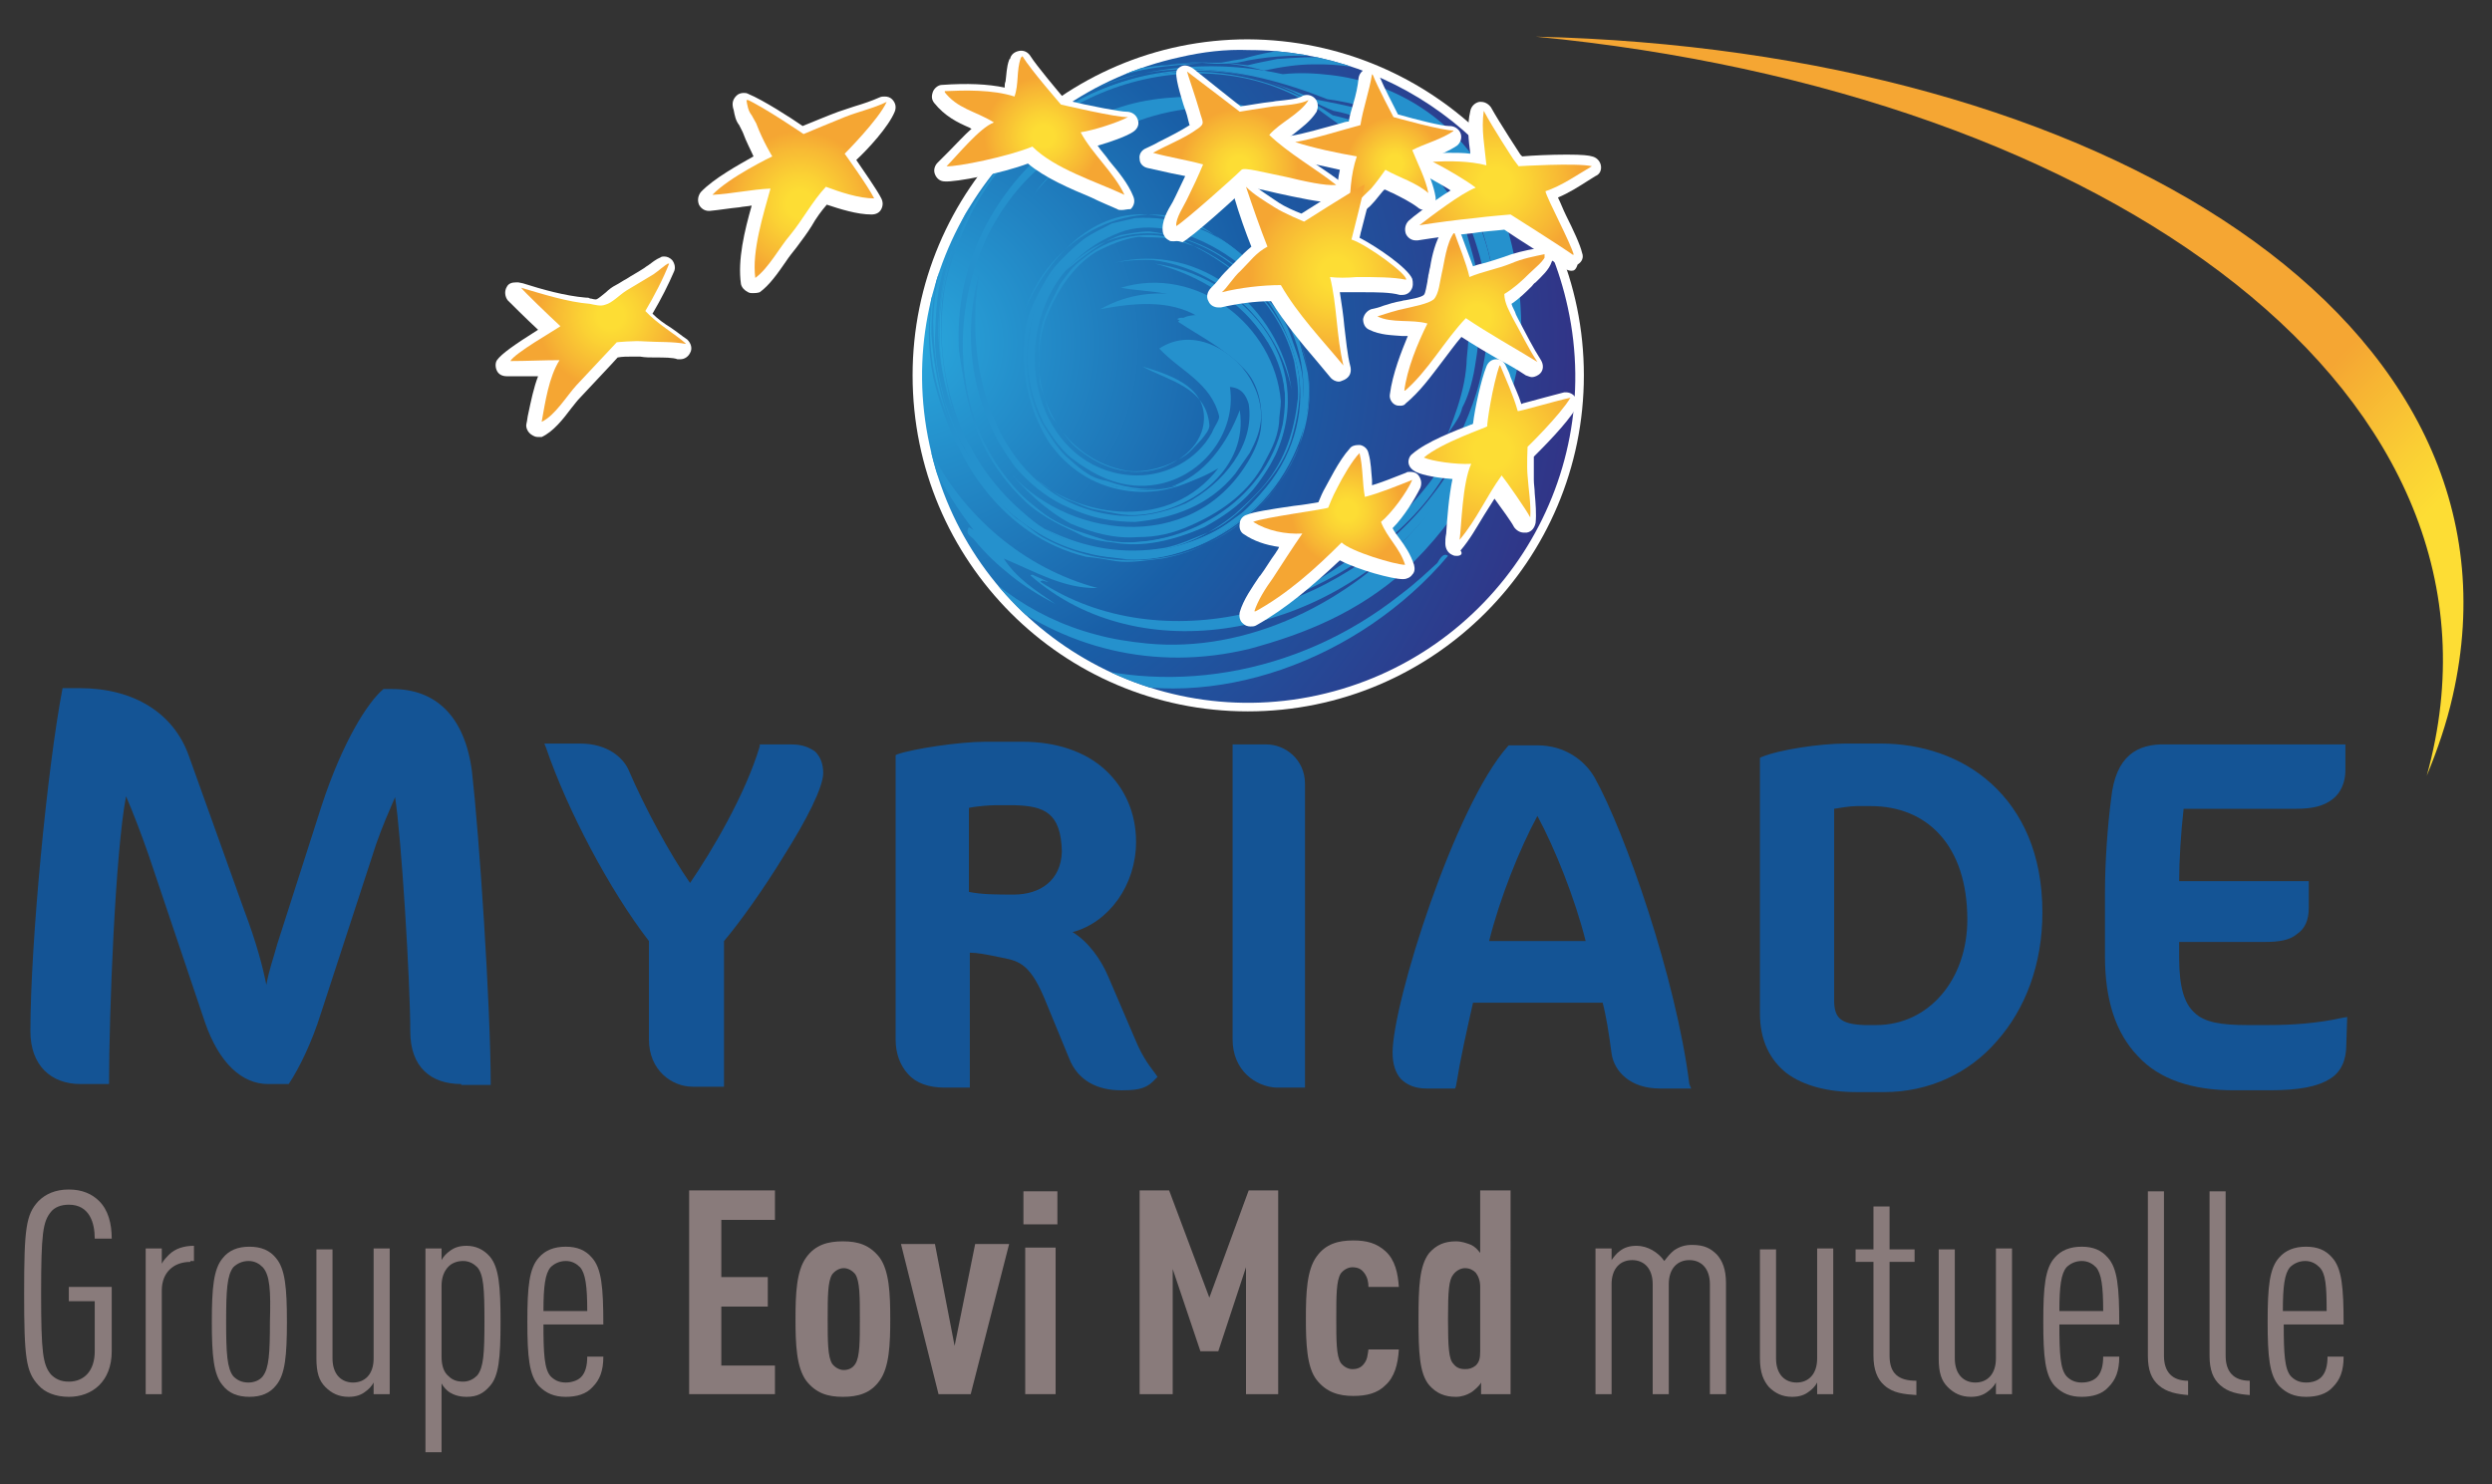 <?xml version="1.0" encoding="utf-8"?>
<!-- Generator: Adobe Illustrator 21.0.0, SVG Export Plug-In . SVG Version: 6.00 Build 0)  -->
<svg version="1.1" id="Calque_1" xmlns="http://www.w3.org/2000/svg" xmlns:xlink="http://www.w3.org/1999/xlink" x="0px" y="0px"
	 viewBox="0 0 278.8 166.1" style="enable-background:new 0 0 278.8 166.1;" xml:space="preserve">
<rect x="0" y="0" width="278.8" height="166.1" fill="#333333" stroke="none"/>
<style type="text/css">
	.st0{fill:#145495;}
	.st1{fill:#FFFFFF;}
	.st2{clip-path:url(#SVGID_2_);fill:url(#SVGID_3_);}
	.st3{clip-path:url(#SVGID_5_);fill:url(#SVGID_6_);}
	.st4{clip-path:url(#SVGID_5_);fill-rule:evenodd;clip-rule:evenodd;fill:#2591CD;}
	.st5{fill-rule:evenodd;clip-rule:evenodd;fill:#FFFFFF;}
	.st6{clip-path:url(#SVGID_8_);fill:url(#SVGID_9_);}
	.st7{clip-path:url(#SVGID_11_);fill:url(#SVGID_12_);}
	.st8{clip-path:url(#SVGID_14_);fill:url(#SVGID_15_);}
	.st9{clip-path:url(#SVGID_17_);fill:url(#SVGID_18_);}
	.st10{clip-path:url(#SVGID_20_);fill:url(#SVGID_21_);}
	.st11{clip-path:url(#SVGID_23_);fill:url(#SVGID_24_);}
	.st12{clip-path:url(#SVGID_26_);fill:url(#SVGID_27_);}
	.st13{clip-path:url(#SVGID_29_);fill:url(#SVGID_30_);}
	.st14{clip-path:url(#SVGID_32_);fill:url(#SVGID_33_);}
	.st15{clip-path:url(#SVGID_35_);fill:url(#SVGID_36_);}
	.st16{fill:#897B7B;}
</style>
<g id="Calque_48">
	<path class="st0" d="M51.6,121.3c-3.4,0-5.7-1.9-5.7-5.9c0-5.6-1-21.8-1.7-26.2c-0.6,1.4-1.4,3.2-2.1,5.2l-6.2,19
		c-1,3.2-2.4,6.1-3.6,7.9H30c-2.9,0-5.5-2.3-7.1-7l-6.3-18.7c-0.8-2.3-1.8-4.9-2.5-6.5c-1.2,6.3-1.9,24.1-1.9,32.2H9
		c-3.3,0-5.6-2.1-5.6-5.9c0-9.9,1.9-29.6,3.6-38.4h1.9c6.1,0,10.5,2.8,12.2,7.5l6.2,17.3c1.4,3.7,2.1,6.4,2.5,8.4
		c0.3-1.7,0.8-3,1.2-4.5L36,90.1c2.3-7,5.1-11.5,6.9-13h1c4.9,0,8.1,3.1,8.9,9.2c0.8,7,2.1,26.2,2.1,35.1H51.6z"/>
	<path class="st0" d="M113.4,100.1c-1.9,0-3.5,0-5-0.3v-9.4c0.9-0.2,2.4-0.3,3-0.3h2.1c3.3,0.1,5.2,0.8,5.3,5.2
		C118.7,98.5,116.4,100.1,113.4,100.1 M129.3,120.2c-0.5-0.7-1.4-1.7-2.3-3.9l-3-7c-0.8-1.9-2.2-3.9-4-5c4.1-1.1,7.1-5.3,7.1-10.1
		c0-3.3-1.3-6.1-3.5-8.1c-2.2-2-5.4-3.1-9.2-3.1h-4.2c-2.9,0-8.1,0.8-9.8,1.4l-0.2,0.1v31.8c0,1.6,0.5,2.9,1.4,3.9
		c0.9,1,2.3,1.5,4.1,1.5h2.8v-15.1c0.8,0,1.9,0.2,3.3,0.5c2,0.4,3.3,0.5,5,4.5l2.8,6.8c1,2.6,3.3,3.6,5.8,3.6h0.2
		c2,0,2.8-0.3,3.7-1.3l0.2-0.2L129.3,120.2z"/>
	<path class="st0" d="M88.6,83.3H85L85,83.5c-1.6,5.4-5.4,11.8-7.8,15.3c-2.3-3.3-5.1-8.5-6.9-12.7c-0.6-1.3-2.3-2.9-5.4-2.9h-4
		l0.2,0.5c2.4,7,7.1,15.9,11.5,21.6v11c0,3.5,2.6,5.3,4.9,5.3h3.5v-16.3c1.7-2,4.5-5.9,6.8-9.7c2.4-3.8,4.3-7.5,4.3-9.1
		c0-1-0.3-1.8-0.9-2.4C90.5,83.6,89.7,83.3,88.6,83.3"/>
	<path class="st0" d="M141.7,83.3h-3.8v33c0,3.5,2.6,5.3,4.9,5.4h3.2v-34C146,85,143.8,83.3,141.7,83.3"/>
	<path class="st0" d="M166.6,105.3c1.2-4.8,3.4-10.3,5.4-14c1.9,3.5,4.2,9.2,5.4,14H166.6z M189,121.3c-1.5-11.9-7.2-28.2-10.6-34.3
		c-1.1-1.9-3.3-3.6-6.4-3.6h-3.2l-0.1,0.1c-5.9,6.6-12.9,28.7-12.9,34.3c0,1.2,0.3,2.2,0.9,2.9c0.7,0.7,1.6,1.1,2.9,1.1h3.2l0.1-0.3
		c0.5-3.1,1.2-6.2,1.9-9.3h14.5c0.4,1.5,0.7,3.4,1,5.7c0.3,2,2.1,3.9,5.4,3.9h3.5L189,121.3z"/>
	<path class="st0" d="M209.9,114.7h-1.3c-2.7-0.1-3.4-0.8-3.4-2.8V90.5c0.6-0.1,1.8-0.3,2.5-0.3h1.6c6.3,0,10.8,4.4,10.8,12.7
		C220.1,109.6,215.8,114.7,209.9,114.7 M222.8,87.7c-3.4-3.1-7.9-4.5-12.4-4.5h-3.9c-2.9,0-7.5,0.7-9.4,1.5l-0.2,0.1v28.6
		c0,3,1.1,5.2,3,6.7c1.9,1.4,4.6,2.1,7.8,2.1h3.1c5,0,9.5-2.1,12.6-5.7c3.2-3.6,5.1-8.6,5.1-14.4C228.5,95.5,226.2,90.8,222.8,87.7"
		/>
	<path class="st0" d="M262,113.9c-2.7,0.6-5.5,0.8-8.2,0.8h-2.4c-2.9,0-4.8-0.3-5.9-1.4c-1.1-1-1.7-2.8-1.7-6.1v-1.8h9.6
		c1.6,0,2.8-0.2,3.6-0.9c0.9-0.6,1.3-1.6,1.3-2.9v-3h-14.5c0-2.3,0.2-5.5,0.5-8.1h12.6c1.8,0,3.1-0.3,4.1-1.1
		c0.9-0.7,1.4-1.9,1.4-3.2v-2.9h-20.1c-3.2-0.1-5.6,1.3-6.1,6c-0.4,3-0.7,7.1-0.7,10.7v7c0,4.9,1.2,8.6,3.7,11.2
		c2.4,2.6,6.1,3.8,10.7,3.8h4c3.3,0,5.4-0.4,6.8-1.3c1.3-0.8,1.8-2.2,1.8-3.8l0.1-3.1L262,113.9z"/>
	<path class="st1" d="M177.2,42c0,20.7-16.8,37.6-37.6,37.6c-20.7,0-37.5-16.8-37.5-37.6c0-20.7,16.8-37.6,37.5-37.6
		C160.4,4.5,177.2,21.3,177.2,42"/>
	<g>
		<defs>
			<path id="SVGID_1_" d="M271.5,86.8c1.2-2.9,2.2-5.8,2.9-8.9C284,35.8,235.1,5.6,171.8,4.1C236,10.3,283.3,44.2,271.5,86.8"/>
		</defs>
		<clipPath id="SVGID_2_">
			<use xlink:href="#SVGID_1_"  style="overflow:visible;"/>
		</clipPath>
		
			<linearGradient id="SVGID_3_" gradientUnits="userSpaceOnUse" x1="-156.716" y1="782.535" x2="-154.401" y2="782.535" gradientTransform="matrix(24.535 24.081 24.081 -24.535 -14779.842 23010.396)">
			<stop  offset="0" style="stop-color:#F5A633"/>
			<stop  offset="0.221" style="stop-color:#F5A633"/>
			<stop  offset="0.405" style="stop-color:#F5A633"/>
			<stop  offset="0.411" style="stop-color:#F5A733"/>
			<stop  offset="0.571" style="stop-color:#FACE34"/>
			<stop  offset="0.649" style="stop-color:#FDDD34"/>
			<stop  offset="1" style="stop-color:#FDDD34"/>
		</linearGradient>
		<polygon class="st2" points="226.9,-52 325.4,44.7 229,142.9 130.5,46.2 		"/>
	</g>
	<g>
		<defs>
			<path id="SVGID_4_" d="M132,6.4c-19.7,4.3-32.3,23.7-28,43.4c4.2,19.7,23.7,32.3,43.4,28c19.7-4.3,32.3-23.7,28-43.4
				c-3.7-17.1-18.8-28.8-35.7-28.8C137.1,5.5,134.6,5.8,132,6.4"/>
		</defs>
		<clipPath id="SVGID_5_">
			<use xlink:href="#SVGID_4_"  style="overflow:visible;"/>
		</clipPath>
		
			<radialGradient id="SVGID_6_" cx="-158.474" cy="776.03" r="2.315" gradientTransform="matrix(33.236 -7.163 -7.163 -33.236 10927.393 24695.512)" gradientUnits="userSpaceOnUse">
			<stop  offset="0" style="stop-color:#2AA8DD"/>
			<stop  offset="0.157" style="stop-color:#2490CC"/>
			<stop  offset="0.493" style="stop-color:#195FA7"/>
			<stop  offset="1" style="stop-color:#342F83"/>
		</radialGradient>
		<polygon class="st3" points="83.9,8.9 176.1,-10.9 195.4,78.6 103.2,98.5 		"/>
		<path class="st4" d="M146.3,41.7c1.5,11.1-9.7,21.4-20.1,20.9c-1.5-0.2-3.1-0.3-4.5-0.7c-8.3-1.9-13.2-8.8-16-17
			c-0.6-2.3-1.1-4.6-1.1-7c0.1-3,0.2-5.9,1.3-8.8c0.9-3,2.3-5.6,3.7-8.2c7.6-12.4,22.4-15.2,33.9-12.6c1.9-0.2,3.7-0.1,5.4,0.1
			c6.9,0.8,13.2,4.6,17,10.7c3,5.3,4.2,11.1,4.3,17.4c-0.2,2.1-0.2,3.9-0.7,5.8c-1.8,8.2-6.1,15.7-12.4,21.6c-5.2,4.6-11,7-17.3,8.7
			c-10.7,2.6-20.9-0.1-28.9-6.5c-3.2-2.5-5.4-5.3-7.6-8.8c-3.8-6.5-5-14-5.1-21.7c0.2,17,9.6,31.5,24.4,35.4c1.8,0.5,3.7,0.8,5.7,1
			c11.2,1.1,22.8-4.5,30.6-13.5c1-1.2,1.9-2.4,2.8-3.7c0.9-1.2,1.7-2.5,2.3-3.9c1.7-3.8,3.1-7.3,3.5-11.6c0.9-9.2-1.8-17.4-7.7-23.2
			c-2-2-4.5-3.3-7.1-4.1c-1.3-0.4-2.7-0.7-4.2-0.9c-9.3-3.7-20.6-5.7-30.5,1.4c-7.8,5.3-12.6,14-13,23.7c-0.1,3.3,0.5,6.1,1.3,9.1
			c1.7,4.7,3.9,8.3,7.4,11.5c1.4,1.1,2.6,2.2,4.3,3c2.3,1.2,4.8,1.7,7.5,2c3.3,0.2,6.7-0.6,10-2.1c1.4-0.7,2.4-1.6,3.6-2.4
			c0.6-0.6,1.4-1.4,2-2.1c1.6-1.8,2.8-3.6,3.5-5.7c4.4-11.1-3.9-21.2-13.4-23.7c-1.7-0.4-3.5-0.5-5.3,0c-3.4,1.1-6.3,3.4-8.1,6.5
			c-5,8.8-0.4,20.8,9.4,20.9c3.3,0,6.7-1.7,8.4-4.8c0.2-0.6,0.8-1.3,0.8-1.8c-0.9-3.8-4.4-5.1-6.7-7.6c3.9-2.6,8.8,0.4,10.5,4
			c0.6,1.2,0.9,2.4,0.9,3.7c-0.1,1.5-0.6,2.7-1.3,4c-0.5,0.7-1.1,1.6-1.6,2.3c-2.9,3.6-7,5-11.2,5.4c-1.2,0-2.3-0.1-3.4-0.3
			c-1.7-0.3-3.2-0.9-4.7-1.6c-2-1-3.7-2.4-5.2-4.1c-4.7-6-6.3-14.2-4.1-22c-2.2,12.2,2.9,26.2,15.7,27.3c2.4,0.2,4.9-0.3,7.4-1.4
			c4.2-2.2,7.7-6.5,7-11.1c-0.3-1-0.8-1.8-2.1-1.9c0.8,5.2-3.3,10.4-8.8,11c-3.6,0.4-6.5-1.2-9-3.1c-1.2-1-2.2-2.5-3-3.8
			c-1-2-1.6-4-1.8-6.3c-0.2-1.8,0.2-3.4,0.4-5.1c0.4-1.9,1.2-3.8,2.4-5.4c0.7-1.4,2.1-2.6,3.3-3.6c0.8-0.5,1.5-1.1,2.5-1.5
			c9.7-3.5,17.5,3.8,21,11.3C145.4,38.4,145.9,39.9,146.3,41.7"/>
		<path class="st4" d="M119.5,29.9c7.2-7.1,17.3-3.2,22,3.2c1.2,1.3,2.2,2.5,2.8,4.2c0.7,2,1.5,3.8,1.5,6.1c0.1,2.9-0.5,5.5-1.9,8.2
			c-0.6,0.9-1.3,2-1.9,2.9c-1.2,1.5-2.6,3-4.2,4c-2.4,1.6-4.8,2.4-7.4,3.2c-1.1,0.3-2.2,0.2-3.1,0.2c-12.7,0.7-20.4-9.6-22-21.4
			c-0.4-3.3-0.2-6.8,0.6-10.1c0.6-1.8,1.1-3.6,2-5.5c1.6-3.3,3.6-6,6.1-8.6c5.7-5.6,12.7-8.5,20.3-8.5c4.7,0.1,8.8,1.6,12.7,3.3
			c2.1,0.4,3.7,0.7,5.1,1.1c2.9,0.8,5.6,2.3,7.8,4.6c3.3,3.3,5.7,7.3,6.8,12.2c0.6,2.7,1,5.6,0.6,8.5c-0.4,4.2-1.6,7.9-3.3,11.7
			c-0.6,1.2-1.3,2.4-2.1,3.5c-4.1,7.1-11.7,12-19.1,14.7c8.7-4.2,16.9-10.8,21-19.8c0.7-1.6,1.3-3.2,1.7-4.8
			c1.3-4.9,1.4-10.1-0.3-15.3c-1.2-4-3.2-6.9-6-9.8c-2.9-2.7-6.3-4.6-10-5.3c-0.8-0.3-1.6-0.7-3.5-1.6c-11.4-6.3-27.5-2-35.8,10.5
			c-4.9,7.4-6.2,16.2-3.4,24.3c1.4,3.7,2.8,7,5.6,9.9c1.6,1.6,3.2,3.1,5.2,4.1c2,1,4.2,1.6,6.4,2.1c1.7,0.3,3.3-0.1,5.1,0
			c1.1,0.1,2.2-0.5,3.2-0.6c3.5-1.2,6.6-2.8,9.1-5.9c3.5-3.9,4.9-8.8,4.2-13.4c-1.7-8.6-8.2-14.9-16.7-15.9c-1.2,0-2,0.2-3.2,0.4
			c-2.3,0.8-4.2,2.4-6.2,4C118.7,30.9,118.6,31,119.5,29.9"/>
		<path class="st4" d="M139,41.1c-2-2.1-4.8-3.5-7.2-5.1c0.8-0.8,1.7-0.7,2.7-0.8c-1.8-2.8-5.9-2.4-9.1-3
			c8.5-2.6,17.2,4.2,17.9,12.7c0,0.7-0.2,1.7-0.2,2.4c-0.2,2-1.1,3.4-2,5.1c-1.8,3-4.7,5-7.9,6.4c-2,0.9-3.8,1.3-5.9,1.3
			c-2.7,0.2-5.1-0.5-7.5-1.5c-2.8-1.5-5.2-3.8-7.2-6.2c6.3,7.8,20.6,9.9,27-0.7c0.8-1.3,1.4-2.7,1.5-4.1
			C141.3,44.8,140.5,42.5,139,41.1"/>
		<path class="st4" d="M163.6,45.6c-0.4,1.8-2.1,2.9-2.4,4.9c1.3-3.3,2.8-6.7,2.9-10.4c0.2-1.8,0.3-3.6,0.2-5.4
			c-0.4-8.2-4.1-15.7-11.4-18.9c-1.1-0.6-2.1-1.1-5.2-3.4c-11.8-8.4-31.3-4-39.2,11.8c-1.2,2.7-2.3,5.3-2.8,8
			c-1.5,9.8,1.8,19.1,8.6,25c0.9,0.8,1.9,1.8,3.1,2.2c4,1.9,8.2,2.7,12.9,1.9c1.6-0.3,3.3-1.1,4.8-1.7c1.9-0.8,3.5-2.2,5-3.8
			c2-2,3.6-4.1,4.4-6.7c0.7-2.4,1.1-4.7,0.8-7.2c-1.1-6.4-5.6-11.3-11.1-14.1c-1.1-0.5-2.3-0.8-3.5-1.1c-1-0.2-2.1-0.1-3.3-0.2
			c-1.6,0.2-3.3,0.9-4.8,1.7c-2.7,1.7-4.4,4.5-5.6,7.5c-2.7,8,1.9,15.8,9.2,17c2,0.2,4.3-0.4,6.2-1.6c0.8-0.5,1.3-1.2,2-1.9
			c0.4-0.5,1-1.2,0.9-1.7c-0.4-4.2-4.6-4.9-7.5-6.5c2.9,0.9,7,2.1,6.9,5.9c-0.1,2.8-2.5,4.7-4.9,5.5c-3.6,1.1-6.9-0.2-9.5-2.4
			c-1-0.9-1.7-2.2-2.6-3.3c-0.6-0.9-0.7-2.1-1.2-3.2c-0.4-1.1-0.1-2.3-0.3-3.4c0-1.4,0.1-2.9,0.5-4.2c0.4-1.3,1.2-2.7,1.9-4.1
			c0.8-1.1,1.4-2,2.5-2.8c3.7-3.1,8.5-3.4,12.2-1.6c5.4,2.7,9.9,6.9,11.5,13.1c0.2,1.4,0.5,2.6,0.4,4.1c-0.4,3.6-1.4,6.8-3.7,9.6
			c-1,1.2-2.1,2.2-3.3,3.3C125.3,68,109,58.3,106.1,43.8c-0.7-3.2-1-6.4-0.7-10.1c0.7-5.6,3-10.8,6.5-15.2c1-1,1.7-2,2.7-3
			c10.6-9.7,24.9-9.3,34.5-2.6c1.8,0.4,3.6,1,5.3,1.8c1.6,1.2,3.4,2.1,4.8,3.6c1.9,1.9,3.6,4,4.7,7.1c0.9,3.4,1.9,5.9,1.7,9.5
			c0,2.3-0.3,4.4-0.6,6.2C164.7,42.9,164.2,44.5,163.6,45.6"/>
		<path class="st4" d="M124.7,29.4c9.6-2.4,18.5,5.1,19.8,14.2c-1.5-7.5-8-13.5-15.5-14.5C126.8,29,125.1,29.3,124.7,29.4"/>
		<path class="st4" d="M131.2,54.5c1.7-0.6,3.3-2.2,5.3-2.8c-5.6,5-14,4.2-18.3-1.2c-1-1.4-1.6-2.9-2.5-4.6c-0.8-1.6-0.8-3.5-1-5.3
			c0-1.7,0.2-3.1,0.6-4.7c0.4-1.3,0.9-2.7,1.6-4c0.5-1,1.3-2.1,2.1-2.9c1.6-1.6,3.1-3,5.1-3.7c11-3.3,20.4,6.1,22,16.2
			c0.1,1.6,0.4,3.1,0,4.6c-0.3,1.1-0.4,2-0.7,3.1c-3.6,10.6-15.7,15.7-24.9,12.5c8.4,2.9,19.3-1.2,23.8-10.2
			c1.5-3.3,2.2-6.7,1.8-10.1c-0.3-1.5-0.7-3-1.3-4.4c-0.4-1.1-1-1.9-1.5-2.8c-2.1-3.3-4.7-5.9-8.1-7.7c-0.9-0.4-1.9-1.1-2.9-1.3
			c-1.2-0.3-2.3-0.8-3.6-0.7c-1.5,0-2.6,0.3-4.1,0.6c-3.6,1.2-6.1,3.8-8,7.1c-4.2,8-1.5,17.9,6,21.4c1,0.3,1.8,0.9,2.7,0.9
			C127.5,55,129.4,54.9,131.2,54.5"/>
		<path class="st4" d="M124.5,60.6c7.8,0.8,17-4.3,19-13.1c0.3-1.8,0.4-3.6,0-5.4c-0.6-2.7-2.2-4.8-4-6.9c-1.8-2-4-3.3-6.3-4.6
			c8.5,3.1,14.9,14.4,7.4,23.5c-1.1,1.4-2.5,2.5-4,3.7c-2.4,1.6-4.8,2.4-7.6,2.8c-2.1,0.3-4,0.1-5.9-0.3c-1.3-0.3-2.4-0.7-3.5-1.1
			c-8.6-3.8-12.3-12.8-12.2-22.8c0-1.4,0.3-2.5,0.5-3.8c2.2-11.4,11.7-20.5,22.9-21.3c1.4,0,3.1-0.3,4.5,0.1
			c-7.6,0.8-15.6,4-20.2,11.3c1.6-2.6,4.1-4.6,5.9-7.1c-13.8,6.9-17,26.2-8.9,37.2c1.1,1.5,2.4,2.9,3.8,4.1c1.4,1.1,2.9,1.8,4.5,2.5
			C121.6,59.9,123,60.3,124.5,60.6"/>
		<path class="st4" d="M160.8,63c0.3-0.5,0.7-1.2,1.2-0.8c-9.9,11.7-26.4,17.7-39.9,13.5l0.5-0.2c-1.5-0.9-3.5-1.1-5.1-2.1
			c12.6,4.7,27.6,2.3,39.1-6.8C158.6,65.1,159.9,63.8,160.8,63"/>
		<path class="st4" d="M130.9,54.5c3.9-1.3,6.4-4.9,7.8-8.6c1,6.4-5.2,11.2-11.1,11.7c-1.8,0.2-3.4-0.3-5.1-0.6
			c-1.1-0.2-2.1-0.8-3.1-1.1c-1.3-0.6-2.5-1.6-3.7-2.4c5.4,4.5,15.2,5.9,20.6-1.1c-6.5,3.9-14.9,3.1-19-3c-2.3-3.7-3.3-8.4-2.5-13
			c0.4-1.9,1.4-3.7,2.4-5.4c1-1.7,2.5-2.8,4-4.2c1-0.7,2.1-1.2,3.2-1.8c0.9-0.2,1.7-0.4,2.6-0.6c8.7-0.5,15,5.5,18,12.7
			c0.8,2.1,1.1,4.3,1.2,6.9c0,1.8-0.4,3.3-0.9,5c-3.1,9.5-14,15.1-22.9,13c-1.3-0.2-2.4-0.7-3.5-1.1c-9.4-3.7-14-13.2-14.7-23.6
			c0-2.5,0.3-4.7,0.8-7.2c1.3-5.7,4.3-10.7,8.6-14.8c1-1,1.8-1.7,2.8-2.4c7.1-5.3,15.4-6.6,23.2-5.6c1.2-0.3,2.3-0.5,3.3-0.7
			c4-0.3,7.9-0.5,11.8,1c2.8,1.2,4.5,3.4,7.3,4.6c-4.2-3.5-9.5-5.1-15-5c-1.9,0-3.7,0.3-5.6,0.7c-13.3-3.8-30.3,4.2-35.4,19.5
			c-1.1,2.9-1.5,5.6-1.6,8.6c0.1,4.5,0.8,8.5,2.6,12.4c0.9,2.3,2.3,3.9,3.6,5.9c0.9,1.1,1.9,2.3,2.9,3.2c3.1,2.5,6.8,4.2,11,4.7
			c1.4,0.1,2.7,0.1,4.2,0c4.7-0.8,9.1-2.7,12.5-6.4c1-1.2,2-2.3,2.8-3.9c0.4-1,1-1.9,1.3-3c3-10.2-3.3-18.9-11.4-23
			c-2-0.9-4.3-1.4-6.6-1.2c-0.9,0.2-1.4,0.3-2.3,0.5c-9.3,3-12.4,14.7-8.4,22.2c0.8,1.3,1.6,2.6,2.6,3.6c1.4,1.2,2.6,2.5,4.6,2.8
			C126.6,54.8,128.9,54.9,130.9,54.5"/>
		<path class="st4" d="M127.1,7.7c-16,3.7-27.6,22.4-21.3,38.4c1.9,4.8,4.2,8.7,7.9,11.9c1,0.6,1.9,1.5,2.9,2.1
			c4.2,2.3,9,3.2,14.1,2.2c4.4-0.9,8.3-3.3,11.3-6.8c4-4.8,5.6-10.9,3.7-16.5c-0.4-1.1-0.6-2.2-1.1-3.1c-3.3-6.2-8.7-11.5-16.5-11.9
			c-6.1-0.3-10.9,5-13.4,10.6c3.1-8.9,13.5-13.4,20.6-8.7c1.9,1.3,3.6,2.8,5.4,4.3c1.3,1.1,2,2.7,3.1,4.2c0.6,1.2,1.1,2.3,1.6,3.7
			c0.4,1.3,0.9,2.7,1,4.2c0.1,1.6,0.1,3.2-0.4,4.6c-0.2,1.4-0.5,2.8-1.1,4.1c-1.1,2.4-2.7,4.4-4.6,6.3c-3.1,2.7-6.4,4.5-10.3,5.2
			c-1.8,0.2-3.4,0.5-5.1,0.3c-1.1-0.2-2.3-0.4-3.4-0.5c-9.3-2.3-14.9-10.7-17.1-20.1c-1.3-6.7,0.1-13.2,3.4-19.4
			c3.7-6.4,9.1-10.9,15.9-13.8c4.5-1.7,8.7-1.8,13-2c1-0.2,1.6-0.3,2.3-0.4c4.6-1.4,9.4-1.6,13.8-0.4c2.8,0.7,4.6,2.1,6.9,3.4
			c3.3,2.1,5.9,5.3,8.2,8.8c1.7,2.6,2.8,5.6,3.4,8.8c-2.4-11.5-12.1-19.8-23.5-20.9c-3.2-0.2-6.3,0-9.3,0.7
			c-0.7,0.1-1.7,0.2-4.1,0.1c-1.2,0-2.5,0-3.8,0.2C129.8,7.3,128.5,7.5,127.1,7.7"/>
		<path class="st4" d="M143.2,49.3c3-10.2-5.6-17.7-14-19.8c9.4,1.3,18.4,10.6,13.5,21.4c-0.7,1.4-1.6,2.8-2.6,4
			c-1.6,1.8-3.4,3-5.4,4.1c-3.5,1.5-6.8,2.3-10.2,1.7c-1.1-0.1-2.2-0.3-3.3-0.7c-2.3-1.2-4.6-2.1-6.5-3.9c-2.2-2.2-4-4.5-5.2-7.4
			c-1.2-2.9-1.7-6.1-2.2-9.4c-0.5-7.8,2.4-15.3,8.2-21.1c2.5-2.3,5.1-4.2,8-5.5c3.6-1.6,7.2-1.9,11.1-1.9c2.7,0.2,5.3,1.3,7.6,2.2
			c-8.8-2.8-19.5,0.5-26.4,8.5c2.6-3.3,6-5.4,9.1-8c-13.8,3.7-20.6,20.4-15.9,33.3c0.5,1.4,1,2.5,1.6,3.8c1,1.7,2,3.5,3.6,4.8
			c1.9,1.5,3.3,2.9,5.6,3.8c1.4,0.4,2.7,0.9,4.1,1.3c1.7,0.3,3.4,0.2,5.1,0c1.4-0.4,2.8-0.4,4.2-1.1c1.9-0.9,3.7-2.1,5.4-3.3
			c0.6-0.6,1.3-1.3,1.9-2.1C141.6,52.4,142.5,50.9,143.2,49.3"/>
		<path class="st4" d="M139.7,41.6c-1.4-3.2-5.1-4.2-8-5.9c0.8-0.5,1.5,0.5,2.3-0.3c-3.2-1.9-7.2-1.5-10.9-0.8
			c6.1-3.5,14.2-1.6,17.5,4c0.7,1.3,2,2.4,1.7,4.2C142.6,46.3,142.3,46.3,139.7,41.6"/>
		<path class="st4" d="M116.8,65c-0.3-0.1-0.4,0.1-0.4,0.1c13.4,8.8,33.7,3.8,44-9.9c1.2-1.5,2.3-3.3,3.2-5.3
			c2.6-5.4,3.8-10.9,3.8-16.7c-0.4-4.7-2-8.7-3.5-12.9c6.3,9.3,5.2,22.5-1,32.8c-1,1.7-2.2,3.4-3.6,5c-11.2,13.1-31.7,17.1-44,6.3
			c0,0,0.1-0.2,0.4,0C116.6,64.8,118,65.4,116.8,65"/>
		<path class="st4" d="M105.5,18.8c-0.8,1.8-1.5,3.6-2.1,5.5c-7.9,18,2.9,37.1,19.4,41.5c-3.8,0.1-7.1-1.9-10.5-3.3
			c1.4,2.2,3.6,3.6,5.8,5.1c-1.9-1-3.5-2-5-3.2c-1.5-1.2-2.9-2.5-4.1-4c-0.3-0.4-1.1-0.6-0.6-1.4c0.2,0.1,0.3,0.2,0.5,0.3
			c-6.8-9-11.4-20.8-6.6-33.2c0.5-2,1.2-4,2.1-6c0.8-1.9,1.8-3.8,3-5.7C108.4,12.8,107.5,14.6,105.5,18.8"/>
	</g>
	<g>
		<path class="st5" d="M139.9,70.1c-0.3,0-0.6-0.1-0.8-0.3c-0.4-0.3-0.5-0.8-0.4-1.3c0.4-1.4,1.4-2.8,2.2-4l0.1-0.1
			c0.6-0.8,1.1-1.7,1.7-2.5c0.1-0.2,0.3-0.4,0.4-0.7c-1.5-0.2-2.9-0.7-3.9-1.4c-0.4-0.2-0.6-0.7-0.5-1.2c0-0.5,0.4-0.9,0.8-1
			c0.7-0.3,2.5-0.6,5.3-1c1-0.1,2.1-0.3,2.7-0.4c0.2-0.5,0.5-1.2,0.8-1.7c0.3-0.5,1.5-3,2.7-4.3c0.2-0.3,0.6-0.4,0.9-0.4
			c0.1,0,0.2,0,0.3,0c0.4,0.1,0.8,0.4,0.9,0.9c0.3,1,0.3,2.1,0.4,3c0,0.2,0,0.4,0,0.6c1-0.3,2.3-0.8,3.8-1.4
			c0.1-0.1,0.3-0.1,0.5-0.1c0.3,0,0.7,0.1,0.9,0.4c0.3,0.4,0.4,0.9,0.2,1.4c-0.6,1.2-1.8,3.2-3.1,4.5c0.2,0.4,0.5,0.8,0.8,1.2
			c0.6,0.8,1.2,1.7,1.6,2.9c0.1,0.4,0.1,0.8-0.2,1.1c-0.2,0.3-0.6,0.5-1,0.5c0,0-0.1,0-0.1,0c-1.1,0-4.9-1-7-2.1
			c-3,2.8-6,5.4-9.4,7.3C140.3,70.1,140.1,70.1,139.9,70.1"/>
		<path class="st1" d="M163,62.2c-0.2,0-0.3,0-0.5-0.1c-0.5-0.2-0.8-0.7-0.8-1.3c0-0.3,0-0.6,0.1-1.1c0.1-1.7,0.3-4.2,0.7-6.1
			c-1.5-0.1-3.3-0.4-4.1-0.8c-0.4-0.2-0.7-0.5-0.8-0.9c-0.1-0.4,0.1-0.9,0.4-1.1c1.6-1.4,4.8-2.6,6.6-3.3c0.1,0,0.1,0,0.2-0.1
			c0.2-1.7,0.9-4.9,1.5-6.4c0.2-0.5,0.6-0.8,1.1-0.8h0c0.5,0,0.9,0.3,1.1,0.8c0.2,0.4,0.4,0.8,0.5,1.2c0.4,1,0.9,2,1.2,3
			c0.1,0,0.2-0.1,0.3-0.1c1.4-0.4,3.4-0.9,4.5-1.2c0.1,0,0.2,0,0.2,0c0.4,0,0.8,0.2,1,0.5c0.3,0.4,0.3,0.9,0.1,1.3
			c-1,1.7-3.7,4.4-4.7,5.4c0,0.7,0,1.9,0,2.6c0,0.5,0.1,1,0.1,1.5c0.1,1.1,0.2,2.3,0.1,3.3c-0.1,0.5-0.4,1-1,1.1c-0.1,0-0.2,0-0.3,0
			c-0.4,0-0.8-0.2-1.1-0.6c-0.3-0.6-1.4-2.1-2.2-3.2c-0.4,0.6-0.8,1.3-1.2,1.9c-0.8,1.3-1.5,2.6-2.6,3.9
			C163.7,62,163.4,62.2,163,62.2"/>
		<path class="st1" d="M156.7,45.4c-0.2,0-0.4,0-0.6-0.1c-0.4-0.2-0.7-0.7-0.6-1.2c0.3-2.3,1.3-4.8,2-6.5c-0.2,0-0.4,0-0.6,0
			c-1.2-0.1-2.5-0.1-3.7-0.7c-0.5-0.2-0.7-0.7-0.7-1.2c0.1-0.5,0.4-0.9,0.9-1.1c0.5-0.1,0.9-0.2,1.4-0.4c0.6-0.2,1.3-0.4,1.9-0.5
			c0.1,0,0.3-0.1,0.5-0.1c0.5-0.1,1.8-0.3,2.1-0.6c0.2-0.2,0.3-1.1,0.4-1.5c0-0.2,0.1-0.5,0.1-0.7c0.1-0.3,0.1-0.6,0.2-0.9
			c0.2-1.3,0.6-2.9,1.3-4c0.2-0.3,0.6-0.6,1-0.6c0,0,0.1,0,0.1,0c0.5,0.1,0.9,0.4,1,0.8c0.2,0.4,0.3,0.8,0.5,1.3
			c0.3,0.8,0.6,1.6,0.9,2.4c0.5-0.2,1-0.3,1.4-0.4c0.7-0.2,1.3-0.4,1.9-0.6c1.3-0.5,2.6-0.8,3.8-1l0.4-0.1c0.1,0,0.2,0,0.2,0
			c0.3,0,0.7,0.2,0.9,0.4c0.3,0.3,0.4,0.8,0.2,1.2c-0.3,0.9-1.1,1.6-1.8,2.3c-0.2,0.1-0.3,0.3-0.4,0.4c-0.7,0.7-1.4,1.4-2.3,2
			c0.1,0.4,0.4,0.8,0.5,1.2l0.2,0.4c0.9,1.7,1.7,3.3,2.6,4.7c0.3,0.5,0.3,1.1-0.1,1.5c-0.2,0.2-0.6,0.4-0.9,0.4
			c-0.2,0-0.4-0.1-0.7-0.2c-0.9-0.6-1.9-1.2-2.9-1.7c-1.4-0.8-2.9-1.7-4.3-2.6c-0.7,0.8-1.4,1.8-2.1,2.7c-1.3,1.7-2.5,3.4-4.2,4.8
			C157.2,45.3,156.9,45.4,156.7,45.4"/>
		<path class="st1" d="M175.8,30.3c-0.2,0-0.5-0.1-0.7-0.2c-1.2-0.8-5.5-3.5-6.8-4.4c-0.8,0.1-2.5,0.2-3.6,0.4
			c-2,0.2-4.2,0.5-6.1,0.8c-0.1,0-0.1,0-0.2,0c-0.5,0-0.9-0.3-1.1-0.7c-0.2-0.5-0.1-1.1,0.3-1.5c0.3-0.3,2.6-2.1,4.7-3.4
			c-1.1-0.7-2.3-1.3-2.9-1.7c-0.5-0.2-0.8-0.8-0.7-1.4c0.1-0.6,0.6-1,1.2-1c0.7,0,1.4-0.1,2.1-0.1c0.9,0,1.8,0,2.5,0.1
			c-0.2-1.5-0.4-3.1,0-4.8c0.1-0.5,0.5-0.9,1-1c0.1,0,0.1,0,0.2,0c0.4,0,0.8,0.2,1.1,0.6c1,1.8,3.3,5.3,3.3,5.3l0.2,0.2
			c1.1-0.1,3.2-0.2,5-0.2c1.8,0,2.5,0.1,2.8,0.2c0.5,0.1,0.9,0.5,1,1c0.1,0.5-0.1,1-0.6,1.2c-0.3,0.2-0.5,0.3-0.8,0.5
			c-1.1,0.7-2.2,1.4-3.4,1.9c0.3,0.6,0.6,1.4,0.9,2c0.8,1.6,1.6,3.3,1.8,4.2c0.2,0.5,0,1-0.5,1.3C176.3,30.2,176.1,30.3,175.8,30.3"
			/>
		<path class="st5" d="M150.7,25.6c-0.1,0-0.2,0-0.3,0c-0.5-0.1-0.9-0.6-0.9-1.2c0-1.6,0-3.6,0.4-5.4c-1.8-0.4-3.8-0.8-5.7-1.4
			c-0.5-0.2-0.9-0.7-0.8-1.3c0-0.6,0.5-1,1-1.1c1.4-0.2,3.7-0.9,5.6-1.4c0.3-0.1,0.6-0.2,0.9-0.2c0.1-0.7,0.3-1.3,0.5-2
			c0.3-1,0.5-1.9,0.6-2.9c0.1-0.6,0.6-1,1.2-1.1h0c0.6,0,1.1,0.4,1.2,1l0,0.1c0.4,1,1.5,3.1,2,4.1c2.1,0.6,4.9,1.3,5.7,1.3
			c0.1,0,0.1,0,0.1,0c0.5,0,1,0.3,1.2,0.8c0.2,0.5,0,1.1-0.4,1.4c-0.9,0.6-1.9,1-3,1.5c-0.3,0.1-0.6,0.2-0.8,0.3
			c0.1,0.2,0.1,0.3,0.2,0.4c0.5,1.1,1,2.3,1.2,3.5c0.1,0.5-0.1,1-0.6,1.3c-0.2,0.1-0.4,0.2-0.6,0.2c-0.3,0-0.6-0.1-0.8-0.3
			c-0.8-0.6-1.8-1.1-2.8-1.6c-0.3-0.1-0.6-0.3-0.9-0.4c-0.1,0.1-0.1,0.1-0.2,0.2c-0.3,0.4-0.6,0.7-0.9,1.1c-0.3,0.3-0.5,0.6-0.8,0.8
			c-0.5,0.5-1,1-1.4,1.6C151.5,25.4,151.1,25.6,150.7,25.6"/>
		<path class="st5" d="M131.3,27c-0.2,0-0.4,0-0.5-0.1c-0.4-0.2-0.6-0.5-0.7-0.9c-0.2-1.2,0.5-2.4,1.1-3.4c0.1-0.2,0.2-0.4,0.3-0.6
			c0.4-0.8,0.7-1.5,1.1-2.3c-0.5-0.1-1-0.2-1.5-0.3c-0.9-0.2-1.8-0.4-2.7-0.6c-0.5-0.1-0.9-0.5-0.9-1c-0.1-0.5,0.2-1,0.7-1.2
			c0.4-0.2,0.9-0.4,1.4-0.7c1.2-0.6,2.4-1.2,3.5-1.9c0,0,0,0,0,0c-0.1-0.2-0.1-0.4-0.2-0.7c-0.1-0.5-0.3-1-0.5-1.6
			c-0.2-0.7-1.1-3.4-0.7-3.9c0.3-0.4,1-0.9,2.2,0.2c1.6,1.3,3.9,3.1,4.9,3.9c0.8-0.1,2.4-0.4,3.4-0.5c0.2,0,0.5-0.1,0.7-0.1
			c0.9-0.1,2.2-0.2,2.7-0.5c0.5-0.3,1.1-0.2,1.5,0.2c0.4,0.4,0.4,1,0.2,1.5c-0.7,1.1-1.7,1.8-2.7,2.6c-0.3,0.2-0.6,0.4-0.9,0.7
			c1,0.8,2.2,1.7,3.4,2.5c1,0.7,2.1,1.4,3.1,2.2c0.4,0.3,0.6,0.9,0.4,1.4c-0.2,0.5-0.6,0.8-1.1,0.8c-1.7,0-4.4-0.6-6.7-1.1
			c-1.2-0.3-2.7-0.6-3.3-0.7c-1.4,1.4-6.1,5.6-7.2,6.2C131.7,26.9,131.5,27,131.3,27"/>
		<path class="st1" d="M149.8,42.7c-0.4,0-0.7-0.2-0.9-0.4c-0.5-0.6-1-1.2-1.5-1.8c-1.8-2.1-3.7-4.4-5.2-6.8c-1.8,0-3.9,0.3-5.6,0.7
			c-0.1,0-0.2,0-0.3,0c-0.4,0-0.9-0.2-1.1-0.7c-0.3-0.5-0.1-1.1,0.3-1.5c0.2-0.2,0.6-0.6,0.9-1c0.4-0.5,0.8-0.9,1.2-1.3
			c0.3-0.3,0.5-0.5,0.8-0.8c0.5-0.5,1-1,1.6-1.5c-0.6-1.5-1.3-3.4-2-5.8c-0.2-0.5,0-1.1,0.5-1.4c0.2-0.1,0.4-0.2,0.7-0.2
			c0.3,0,0.6,0.1,0.8,0.3c0.7,0.6,1.6,1.2,2.5,1.8l0.6,0.4c0.6,0.4,1.7,0.9,2.5,1.2c1.3-0.8,4.6-2.9,6-3.8c0.2-0.1,0.4-0.2,0.6-0.2
			c0.2,0,0.5,0.1,0.7,0.2c0.4,0.3,0.6,0.8,0.5,1.2c-0.3,1.4-0.7,3-1.1,4.5c-0.1,0.3-0.1,0.5-0.2,0.8c2.1,1.1,5.4,3.4,5.9,4.6
			c0.1,0.4,0.1,0.9-0.1,1.2c-0.2,0.4-0.6,0.6-1,0.6c-0.1,0-0.2,0-0.3,0c-1-0.3-2.7-0.3-4-0.3c-0.4,0-0.9,0-1.3,0c-0.4,0-1.3,0-1.4,0
			c0.2,1.3,0.4,2.6,0.5,3.8c0.2,1.5,0.3,3.1,0.7,4.6c0.1,0.6-0.1,1.1-0.7,1.4C150.1,42.6,150,42.7,149.8,42.7"/>
		<path class="st5" d="M125.5,23.5c-0.2,0-0.4,0-0.5-0.1c-0.9-0.4-1.9-0.8-2.9-1.3c-2.4-1-5.2-2.2-7.1-3.8c-2.9,1.1-8.1,2.1-9.3,2
			c-0.5,0-0.9-0.3-1.1-0.8c-0.2-0.5,0-1,0.3-1.3c0.3-0.3,0.8-0.8,1.3-1.3c0.8-0.8,1.6-1.7,2.5-2.5c-0.1,0-0.2-0.1-0.2-0.1
			c-1.4-0.6-2.8-1.3-4-2.8c-0.3-0.4-0.3-0.8-0.1-1.3c0.2-0.4,0.6-0.7,1-0.7c2.8-0.2,5.1-0.1,7,0.3c0-0.2,0-0.5,0.1-0.7
			c0.1-0.7,0.1-1.6,0.4-2.4c0,0,0-0.1,0.1-0.1c0.1-0.5,0.5-0.8,1-0.9c0.5-0.1,1,0.1,1.3,0.6c0.7,1.1,2.9,3.7,3.9,4.9
			c2.9,0.7,6.2,1.3,6.8,1.3c0.6,0,1.1,0.3,1.3,0.9c0.2,0.6-0.1,1.1-0.6,1.4c-0.8,0.5-2.5,1.1-3.9,1.5c0.4,0.6,0.9,1.1,1.3,1.7
			c1,1.2,2.1,2.5,2.7,4c0.2,0.5,0.1,1-0.3,1.4C126.1,23.4,125.8,23.5,125.5,23.5"/>
		<path class="st5" d="M84.2,32.8c-0.2,0-0.3,0-0.5-0.1c-0.4-0.2-0.7-0.5-0.8-0.9c-0.4-2.7,0.4-6,1.2-8.8c-0.5,0.1-0.9,0.1-1.4,0.2
			c-1.1,0.1-2.2,0.3-3.3,0.4h-0.1c-0.5,0-0.9-0.3-1.1-0.7c-0.2-0.5-0.1-1,0.2-1.4c1.4-1.5,4.3-3.1,5.9-4c-0.3-0.7-0.8-1.6-1.2-2.7
			L82.7,14c-0.4-0.5-0.5-1.1-0.6-1.6c0-0.1-0.1-0.3-0.1-0.4c-0.1-0.5,0-0.9,0.4-1.3c0.2-0.2,0.5-0.3,0.8-0.3c0.2,0,0.3,0,0.5,0.1
			c1.7,0.7,4.8,2.7,6.1,3.6c1-0.4,2.9-1.2,4-1.6c0.6-0.2,1.2-0.4,1.8-0.6c1-0.3,1.9-0.6,2.8-1c0.2-0.1,0.4-0.1,0.6-0.1
			c0.3,0,0.6,0.1,0.8,0.3c0.4,0.4,0.5,0.9,0.3,1.4c-0.7,1.7-3,4.2-4.3,5.4c0.8,1.2,2.3,3.3,2.8,4.3c0.2,0.4,0.2,0.8,0,1.2
			c-0.2,0.4-0.6,0.6-1.1,0.6h0c-1.6,0-3.5-0.6-5-1.1c-0.6,0.7-1.2,1.5-1.7,2.4c-0.5,0.8-1.1,1.6-1.7,2.4c-0.4,0.5-0.8,1-1.2,1.6
			c-0.9,1.3-1.8,2.6-2.9,3.4C84.7,32.8,84.4,32.8,84.2,32.8"/>
		<path class="st5" d="M60.2,48.9c-0.3,0-0.5-0.1-0.8-0.3c-0.4-0.3-0.6-0.8-0.5-1.2c0.1-0.4,0.1-0.7,0.2-1.1
			c0.3-1.4,0.6-2.9,1.1-4.2h-0.3c-1.1,0-2.2,0-3.2,0c-0.5,0-0.9-0.2-1.1-0.6c-0.2-0.4-0.2-0.9,0-1.2c0.5-0.7,1.9-1.7,4.6-3.4
			c-1.4-1.3-3.1-3-3.4-3.3c-0.3-0.4-0.4-1-0.1-1.5c0.2-0.4,0.6-0.5,1-0.5c0.1,0,0.2,0,0.3,0l0.5,0.1c2.2,0.7,4.7,1.4,7,1.6
			c0.2,0,0.4,0,0.5,0.1c0.2,0,0.4,0.1,0.6,0.1h0.1c0.3-0.1,0.7-0.5,1.1-0.8c0.3-0.3,0.7-0.6,1.1-0.8c0.4-0.2,0.8-0.5,1.2-0.7
			c0.6-0.4,1.2-0.7,1.8-1.1c0.2-0.1,0.4-0.3,0.6-0.4c0.4-0.3,0.9-0.7,1.4-0.9c0.1-0.1,0.3-0.1,0.4-0.1c0.3,0,0.6,0.1,0.9,0.4
			c0.3,0.4,0.4,0.9,0.2,1.3c-0.6,1.4-1.4,3-2.4,4.7c0.6,0.6,1.3,1.1,2.1,1.6c0.6,0.4,1.2,0.9,1.8,1.3c0.4,0.4,0.6,1,0.3,1.5
			c-0.2,0.4-0.6,0.7-1.1,0.7c-0.1,0-0.2,0-0.3,0C75.3,40,74.3,40,73.3,40c-0.6,0-1.1,0-1.7-0.1c-0.3,0-0.5,0-0.8,0
			c-0.6,0-1.2,0-1.7,0.1c-0.8,0.9-3,3.2-4.2,4.5c-0.3,0.3-0.6,0.7-1,1.2c-0.9,1.2-2,2.6-3.3,3.2C60.6,48.9,60.4,48.9,60.2,48.9"/>
	</g>
	<g>
		<defs>
			<path id="SVGID_7_" d="M149.6,54.6c-0.5,0.9-1,2.2-1,2.2c-0.3,0.2-7.3,1.1-8.4,1.6c1.6,1,3.6,1.4,5.5,1.3c-1.1,1.6-2.2,3.3-3.3,5
				c-0.8,1.1-1.7,2.5-2.1,3.8c3.7-2,6.9-4.9,9.8-7.8c1,1,6,2.5,7.1,2.5c-0.6-1.9-2-3-2.7-4.8c1.2-1,2.9-3.3,3.5-4.7
				c-1.5,0.6-3.7,1.5-5.3,1.9c-0.3-1.6-0.2-3.3-0.6-4.9C151.3,51.5,150.2,53.4,149.6,54.6"/>
		</defs>
		<clipPath id="SVGID_8_">
			<use xlink:href="#SVGID_7_"  style="overflow:visible;"/>
		</clipPath>
		
			<radialGradient id="SVGID_9_" cx="-100.798" cy="755.199" r="2.315" gradientTransform="matrix(3.291 0 0 -3.291 482.363 2542.542)" gradientUnits="userSpaceOnUse">
			<stop  offset="0" style="stop-color:#FDDD34"/>
			<stop  offset="0.144" style="stop-color:#FDDD34"/>
			<stop  offset="0.317" style="stop-color:#FBD234"/>
			<stop  offset="0.648" style="stop-color:#F7B634"/>
			<stop  offset="0.815" style="stop-color:#F5A633"/>
			<stop  offset="1" style="stop-color:#F5A633"/>
		</radialGradient>
		<rect x="140.2" y="50.6" class="st6" width="17.8" height="17.8"/>
	</g>
	<g>
		<defs>
			<path id="SVGID_10_" d="M166.4,47.7c0,0.1-5.1,1.8-7.1,3.5c0.9,0.4,3.6,0.8,5.3,0.7c-1,2.1-1.1,7.1-1.3,8.5
				c2-2.4,2.9-4.7,4.7-7.2c0.5,0.6,2.8,3.9,3.2,4.7c0.1-1.5-0.2-3.2-0.3-4.7c-0.1-1,0-3.2,0-3.2s3.6-3.5,4.8-5.5
				c-1.8,0.4-5.9,1.6-5.9,1.5c-0.5-1.8-1.3-3.5-2-5.2C167,43,166.3,47.6,166.4,47.7"/>
		</defs>
		<clipPath id="SVGID_11_">
			<use xlink:href="#SVGID_10_"  style="overflow:visible;"/>
		</clipPath>
		
			<radialGradient id="SVGID_12_" cx="-127.558" cy="766.647" r="2.315" gradientTransform="matrix(6.027 0 0 -6.027 935.727 4670.973)" gradientUnits="userSpaceOnUse">
			<stop  offset="0" style="stop-color:#FDDD34"/>
			<stop  offset="0.144" style="stop-color:#FDDD34"/>
			<stop  offset="0.317" style="stop-color:#FBD234"/>
			<stop  offset="0.648" style="stop-color:#F7B634"/>
			<stop  offset="0.815" style="stop-color:#F5A633"/>
			<stop  offset="1" style="stop-color:#F5A633"/>
		</radialGradient>
		<rect x="159.3" y="40.9" class="st7" width="16.6" height="19.5"/>
	</g>
	<g>
		<defs>
			<path id="SVGID_13_" d="M161.3,30.6c-0.2,0.8-0.3,2.3-0.9,2.9c-0.6,0.5-2.3,0.8-3.1,1c-1.1,0.2-2.2,0.6-3.2,0.9
				c1.6,0.8,3.8,0.3,5.6,0.8c-1.1,2.2-2.3,5.1-2.6,7.6c2.7-2.3,4.5-5.7,6.9-8.2c2.5,1.7,5.4,3.3,8,4.9c-1-1.5-1.8-3.2-2.7-4.8
				c-0.4-0.8-1-1.8-1-2.8c1-0.6,1.9-1.4,2.8-2.3c0.6-0.6,1.7-1.4,1.9-2.2v0c-1.4,0.3-2.6,0.5-4,1.1c-1.5,0.6-3.2,0.9-4.6,1.5
				c-0.4-1.7-1.1-3.3-1.7-5C161.8,27.2,161.6,29.4,161.3,30.6"/>
		</defs>
		<clipPath id="SVGID_14_">
			<use xlink:href="#SVGID_13_"  style="overflow:visible;"/>
		</clipPath>
		
			<radialGradient id="SVGID_15_" cx="-114.523" cy="763.945" r="2.315" gradientTransform="matrix(4.392 0 0 -4.392 668.278 3390.798)" gradientUnits="userSpaceOnUse">
			<stop  offset="0" style="stop-color:#FDDD34"/>
			<stop  offset="0.144" style="stop-color:#FDDD34"/>
			<stop  offset="0.317" style="stop-color:#FBD234"/>
			<stop  offset="0.648" style="stop-color:#F7B634"/>
			<stop  offset="0.815" style="stop-color:#F5A633"/>
			<stop  offset="1" style="stop-color:#F5A633"/>
		</radialGradient>
		<rect x="154" y="26.1" class="st8" width="18.8" height="17.6"/>
	</g>
	<g>
		<defs>
			<path id="SVGID_16_" d="M166.3,18.5c-1.9-0.5-4.2-0.5-6-0.4c1.2,0.6,3.8,2.1,4.8,2.9c-1.6,0.6-5,3.2-6.3,4.2
				c1.9-0.3,4.2-0.6,6.2-0.8c1.5-0.2,4-0.4,4-0.4s5.7,3.6,7.1,4.6c-0.4-1.5-3-6.3-3.2-7.2c1.8-0.6,3.5-1.8,5.2-2.8
				c-1.7-0.4-8.2,0-8.2,0l-0.6-0.8c0,0-2.3-3.5-3.3-5.4C165.7,14.5,166.1,16.4,166.3,18.5"/>
		</defs>
		<clipPath id="SVGID_17_">
			<use xlink:href="#SVGID_16_"  style="overflow:visible;"/>
		</clipPath>
		
			<radialGradient id="SVGID_18_" cx="-120.373" cy="767.551" r="2.315" gradientTransform="matrix(5.02 0 0 -5.02 771.65 3873.626)" gradientUnits="userSpaceOnUse">
			<stop  offset="0" style="stop-color:#FDDD34"/>
			<stop  offset="0.144" style="stop-color:#FDDD34"/>
			<stop  offset="0.317" style="stop-color:#FBD234"/>
			<stop  offset="0.648" style="stop-color:#F7B634"/>
			<stop  offset="0.815" style="stop-color:#F5A633"/>
			<stop  offset="1" style="stop-color:#F5A633"/>
		</radialGradient>
		<rect x="158.8" y="12.4" class="st9" width="19.4" height="16.1"/>
	</g>
	<g>
		<defs>
			<path id="SVGID_19_" d="M153.5,8.3c-0.3,1.9-1,3.8-1.3,5.7c-1.9,0.5-5.4,1.6-7.3,1.9c2.2,0.7,4.6,1.2,6.9,1.6
				c-0.7,2-0.8,4.4-0.8,6.3c0.6-1.1,1.5-1.8,2.4-2.7c0.6-0.7,1.1-1.4,1.6-2.1c1.6,0.9,3.4,1.4,4.8,2.6c-0.3-1.6-1.2-3.3-1.8-4.8
				c1.3-0.7,3.3-1.2,4.7-2.2c-1.1,0.1-6.8-1.5-6.8-1.5s-1.8-3.4-2.3-4.7L153.5,8.3L153.5,8.3z"/>
		</defs>
		<clipPath id="SVGID_20_">
			<use xlink:href="#SVGID_19_"  style="overflow:visible;"/>
		</clipPath>
		
			<radialGradient id="SVGID_21_" cx="-89.42" cy="759.003" r="2.315" gradientTransform="matrix(2.825 0 0 -2.825 408.601 2162.551)" gradientUnits="userSpaceOnUse">
			<stop  offset="0" style="stop-color:#FDDD34"/>
			<stop  offset="0.144" style="stop-color:#FDDD34"/>
			<stop  offset="0.317" style="stop-color:#FBD234"/>
			<stop  offset="0.648" style="stop-color:#F7B634"/>
			<stop  offset="0.815" style="stop-color:#F5A633"/>
			<stop  offset="1" style="stop-color:#F5A633"/>
		</radialGradient>
		<rect x="144.9" y="8.3" class="st10" width="17.7" height="15.6"/>
	</g>
	<g>
		<defs>
			<path id="SVGID_22_" d="M132.8,8c0,0.1,1,3,1.4,4.4c0.3,1.2,0.7,1.4-0.2,2c-1.5,1.1-3.4,1.8-5,2.7c1.8,0.5,3.8,0.8,5.6,1.3
				c-0.5,1.2-1.1,2.5-1.7,3.7c-0.4,0.9-1.4,2.3-1.3,3.2c1-0.6,6.4-5.4,7.3-6.3c0.3-0.3,2.5,0.3,5,0.8c2.1,0.5,4.3,1,5.6,0.9
				c-2.4-1.9-5.3-3.5-7.5-5.6c1.2-1.4,3.4-2.3,4.4-3.9c-1,0.5-2.8,0.6-3.9,0.7c-1.4,0.2-3.8,0.6-3.8,0.6S134.8,9.5,132.8,8L132.8,8z
				"/>
		</defs>
		<clipPath id="SVGID_23_">
			<use xlink:href="#SVGID_22_"  style="overflow:visible;"/>
		</clipPath>
		
			<radialGradient id="SVGID_24_" cx="-106.732" cy="762.953" r="2.315" gradientTransform="matrix(3.516 0 0 -3.516 513.9 2701.287)" gradientUnits="userSpaceOnUse">
			<stop  offset="0" style="stop-color:#FDDD34"/>
			<stop  offset="0.144" style="stop-color:#FDDD34"/>
			<stop  offset="0.317" style="stop-color:#FBD234"/>
			<stop  offset="0.648" style="stop-color:#F7B634"/>
			<stop  offset="0.815" style="stop-color:#F5A633"/>
			<stop  offset="1" style="stop-color:#F5A633"/>
		</radialGradient>
		<rect x="129" y="8" class="st11" width="20.5" height="17.3"/>
	</g>
	<g>
		<defs>
			<path id="SVGID_25_" d="M145.9,24.8c0,0-2.2-0.9-3.3-1.6c-1.1-0.7-2.3-1.4-3.2-2.3c0.7,2.1,1.6,4.7,2.4,6.7
				c-1.3,0.7-1.9,1.6-3,2.7c-0.8,0.7-1.5,1.9-2.1,2.4c2-0.5,4.5-0.8,6.6-0.8c1.9,3.3,4.6,6.1,7,9c-0.8-3.3-0.7-6.7-1.5-9.9
				c0.8,0.1,1.9,0.1,3,0c2,0,4.1,0,5.5,0.3c0.3-0.5-4.3-3.9-6.1-4.5c0.5-2,1.1-4.3,1.5-6.2C150.6,21.8,145.9,24.8,145.9,24.8"/>
		</defs>
		<clipPath id="SVGID_26_">
			<use xlink:href="#SVGID_25_"  style="overflow:visible;"/>
		</clipPath>
		
			<radialGradient id="SVGID_27_" cx="-122.913" cy="766.605" r="2.315" gradientTransform="matrix(5.082 0 0 -5.082 774.05 3926.462)" gradientUnits="userSpaceOnUse">
			<stop  offset="0" style="stop-color:#FDDD34"/>
			<stop  offset="0.144" style="stop-color:#FDDD34"/>
			<stop  offset="0.317" style="stop-color:#FBD234"/>
			<stop  offset="0.648" style="stop-color:#F7B634"/>
			<stop  offset="0.815" style="stop-color:#F5A633"/>
			<stop  offset="1" style="stop-color:#F5A633"/>
		</radialGradient>
		<rect x="136.6" y="20.7" class="st12" width="20.8" height="20.3"/>
	</g>
	<g>
		<defs>
			<path id="SVGID_28_" d="M114.2,6.5c-0.5,1.4-0.2,2.9-0.7,4.3c-2.5-0.8-5.6-0.7-7.9-0.6c1.5,2,3.5,2.2,5.6,3.5
				c-1.6,0.6-4.1,3.7-5.3,4.9c1.1,0.1,7-1.1,9.6-2.2c2.5,2.5,7.1,3.9,10.3,5.4c-1.1-2.4-3.7-4.7-4.9-7c1.4-0.2,4.2-1.1,5.3-1.7
				c-1.1,0.1-7.5-1.4-7.5-1.4s-3.4-3.9-4.3-5.4C114.3,6.3,114.2,6.5,114.2,6.5"/>
		</defs>
		<clipPath id="SVGID_29_">
			<use xlink:href="#SVGID_28_"  style="overflow:visible;"/>
		</clipPath>
		
			<radialGradient id="SVGID_30_" cx="-110.146" cy="763.517" r="2.315" gradientTransform="matrix(3.507 0 0 -3.507 502.991 2692.862)" gradientUnits="userSpaceOnUse">
			<stop  offset="0" style="stop-color:#FDDD34"/>
			<stop  offset="0.144" style="stop-color:#FDDD34"/>
			<stop  offset="0.317" style="stop-color:#FBD234"/>
			<stop  offset="0.648" style="stop-color:#F7B634"/>
			<stop  offset="0.815" style="stop-color:#F5A633"/>
			<stop  offset="1" style="stop-color:#F5A633"/>
		</radialGradient>
		<rect x="105.7" y="6.2" class="st13" width="20.5" height="15.6"/>
	</g>
	<g>
		<defs>
			<path id="SVGID_31_" d="M84.1,12.9l0.5,0.9c0.8,2.1,1.8,3.7,1.8,3.7s-4.8,2.3-6.7,4.3c2.1-0.1,4.3-0.6,6.5-0.7
				c-0.8,2.9-2.1,7-1.7,10c1.5-1.1,2.7-3.4,3.9-4.8c1.4-1.7,2.5-3.8,4-5.4c1.6,0.6,3.7,1.3,5.4,1.3c-0.7-1.4-3.3-5-3.3-5
				s3.8-3.8,4.7-5.8c-1.4,0.7-3.2,1.1-4.7,1.7C93,13.7,89.9,15,89.9,15s-4.4-3-6.4-3.9C83.6,11.8,83.7,12.4,84.1,12.9"/>
		</defs>
		<clipPath id="SVGID_32_">
			<use xlink:href="#SVGID_31_"  style="overflow:visible;"/>
		</clipPath>
		
			<radialGradient id="SVGID_33_" cx="-124.12" cy="765.561" r="2.315" gradientTransform="matrix(4.368 0 0 -4.368 631.695 3366.849)" gradientUnits="userSpaceOnUse">
			<stop  offset="0" style="stop-color:#FDDD34"/>
			<stop  offset="0.144" style="stop-color:#FDDD34"/>
			<stop  offset="0.317" style="stop-color:#FBD234"/>
			<stop  offset="0.648" style="stop-color:#F7B634"/>
			<stop  offset="0.815" style="stop-color:#F5A633"/>
			<stop  offset="1" style="stop-color:#F5A633"/>
		</radialGradient>
		<rect x="79.7" y="11.2" class="st14" width="19.5" height="19.9"/>
	</g>
	<g>
		<defs>
			<path id="SVGID_34_" d="M73.1,30.7c-1,0.6-2,1.2-3,1.8c-0.8,0.5-1.6,1.4-2.4,1.6c-0.5,0.2-1.2,0-1.7-0.1
				c-2.5-0.2-5.3-1.1-7.7-1.8c0.3,0.4,3.2,3.2,4.4,4.3c-0.7,0.5-5.1,3-5.6,3.9c1.8,0,3.7-0.1,5.5-0.1c-1.2,1.9-1.6,4.7-2,6.9
				c1.5-0.7,2.8-2.9,3.9-4.1c1.5-1.6,4.5-4.8,4.5-4.8s1.9-0.2,3.1-0.1c1.5,0.1,3.2,0,4.7,0.3c-1.5-1.3-3.2-2.2-4.6-3.7
				c1-1.7,2-3.6,2.7-5.4C74.3,29.7,73.7,30.3,73.1,30.7"/>
		</defs>
		<clipPath id="SVGID_35_">
			<use xlink:href="#SVGID_34_"  style="overflow:visible;"/>
		</clipPath>
		
			<radialGradient id="SVGID_36_" cx="-126.871" cy="763.893" r="2.315" gradientTransform="matrix(4.369 0 0 -4.369 622.644 3372.76)" gradientUnits="userSpaceOnUse">
			<stop  offset="0" style="stop-color:#FDDD34"/>
			<stop  offset="0.144" style="stop-color:#FDDD34"/>
			<stop  offset="0.317" style="stop-color:#FBD234"/>
			<stop  offset="0.648" style="stop-color:#F7B634"/>
			<stop  offset="0.815" style="stop-color:#F5A633"/>
			<stop  offset="1" style="stop-color:#F5A633"/>
		</radialGradient>
		<rect x="57.1" y="29.5" class="st15" width="19.6" height="17.8"/>
	</g>
	<g>
		<path class="st16" d="M7.7,156.3c-1.5,0-2.7-0.5-3.4-1.3c-1.4-1.5-1.6-3.1-1.6-10.3c0-7.2,0.2-8.8,1.6-10.3
			c0.8-0.8,1.9-1.3,3.4-1.3c1.5,0,2.6,0.5,3.4,1.3c1,1,1.4,2.5,1.4,4.2h-1.9c0-1.8-0.6-3.8-2.9-3.8c-0.9,0-1.6,0.3-2,0.8
			c-0.9,1.1-1.1,2.4-1.1,9.1c0,6.7,0.2,8,1.1,9.1c0.5,0.5,1.1,0.8,2,0.8c1.7,0,2.9-1.2,2.9-3.4v-5.6H7.7V144h4.8v7.2
			C12.5,154.6,10.3,156.3,7.7,156.3"/>
		<path class="st16" d="M21.3,141.2c-1.9,0-3.2,1.2-3.2,3.2V156h-1.8v-16.3h1.8v1.7c0.2-0.4,0.6-0.8,0.8-1c0.7-0.7,1.7-1,2.8-1v1.7
			H21.3z"/>
		<path class="st16" d="M30.9,155c-0.7,0.9-1.7,1.3-3,1.3c-1.3,0-2.3-0.4-3-1.3c-1-1.2-1.2-3.3-1.2-7.1c0-3.8,0.2-5.9,1.2-7.1
			c0.7-0.9,1.7-1.3,3-1.3c1.3,0,2.3,0.4,3,1.3c1,1.2,1.2,3.3,1.2,7.1C32.1,151.7,31.9,153.8,30.9,155 M29.4,141.8
			c-0.4-0.4-0.9-0.7-1.6-0.7c-0.7,0-1.3,0.3-1.7,0.7c-0.7,0.9-0.8,2.6-0.8,6.1c0,3.5,0.1,5.2,0.8,6.1c0.4,0.4,0.9,0.7,1.7,0.7
			c0.7,0,1.3-0.3,1.6-0.7c0.7-0.9,0.8-2.6,0.8-6.1C30.3,144.4,30.2,142.7,29.4,141.8"/>
		<path class="st16" d="M41.8,156v-1.3c-0.2,0.4-0.6,0.8-0.9,1c-0.5,0.4-1.1,0.6-1.9,0.6c-1.1,0-1.9-0.4-2.6-1.1
			c-0.7-0.7-1-1.6-1-3.2v-12.2h1.8V152c0,1.8,1,2.7,2.3,2.7c1.3,0,2.3-0.9,2.3-2.7v-12.3h1.8V156H41.8z"/>
		<path class="st16" d="M54.8,155.1c-0.7,0.8-1.4,1.2-2.6,1.2c-0.8,0-1.4-0.2-1.9-0.5c-0.3-0.2-0.7-0.6-0.9-1v7.7h-1.8v-22.8h1.8
			v1.3c0.2-0.4,0.6-0.8,0.9-1c0.5-0.4,1.1-0.6,1.9-0.6c1,0,1.9,0.4,2.6,1.2c1,1.2,1.2,3.2,1.2,7.3C56,152,55.8,154,54.8,155.1
			 M53.4,141.8c-0.4-0.4-0.9-0.7-1.6-0.7c-0.6,0-1.2,0.2-1.6,0.6c-0.5,0.5-0.8,1.2-0.8,2.2v7.9c0,1.1,0.3,1.8,0.8,2.2
			c0.4,0.4,0.9,0.6,1.6,0.6c0.7,0,1.2-0.3,1.6-0.7c0.7-0.9,0.8-2.4,0.8-6.1C54.2,144.2,54.1,142.6,53.4,141.8"/>
		<path class="st16" d="M60.8,148.2c0,3.3,0.1,5,0.8,5.8c0.4,0.4,0.9,0.7,1.7,0.7c0.6,0,1.3-0.2,1.7-0.6c0.5-0.5,0.7-1.3,0.7-2.3
			h1.8c0,1.6-0.4,2.6-1.2,3.4c-0.7,0.8-1.8,1.1-3,1.1c-1.3,0-2.2-0.4-3-1.2c-1.1-1.2-1.3-3.3-1.3-7.2c0-3.9,0.2-6,1.3-7.2
			c0.7-0.8,1.7-1.2,3-1.2c1.3,0,2.2,0.4,2.9,1.2c1.1,1.2,1.3,3.3,1.3,7.5H60.8z M64.9,141.8c-0.4-0.4-0.9-0.7-1.6-0.7
			c-0.7,0-1.3,0.3-1.7,0.7c-0.6,0.7-0.8,2.1-0.8,4.9h4.9C65.7,143.9,65.5,142.5,64.9,141.8"/>
		<polygon class="st16" points="77.1,156 77.1,133.2 86.7,133.2 86.7,136.5 80.7,136.5 80.7,142.9 85.9,142.9 85.9,146.2 
			80.7,146.2 80.7,152.8 86.7,152.8 86.7,156 		"/>
		<path class="st16" d="M98.4,154.5c-1,1.4-2.4,1.8-4.1,1.8c-1.7,0-3-0.4-4.1-1.8c-1.1-1.5-1.2-4.1-1.2-6.9c0-2.8,0.1-5.4,1.2-6.9
			c1-1.4,2.4-1.8,4.1-1.8c1.7,0,3,0.4,4.1,1.8c1.1,1.5,1.2,4.1,1.2,6.9C99.6,150.4,99.5,153,98.4,154.5 M95.7,142.6
			c-0.3-0.4-0.8-0.7-1.3-0.7c-0.5,0-1,0.3-1.3,0.7c-0.5,0.8-0.5,2.5-0.5,5c0,2.5,0,4.2,0.5,5c0.3,0.4,0.8,0.7,1.3,0.7
			c0.5,0,1-0.2,1.3-0.7c0.5-0.8,0.5-2.5,0.5-5C96.2,145.1,96.2,143.4,95.7,142.6"/>
		<polygon class="st16" points="108.6,156 105,156 100.8,139.2 104.6,139.2 106.8,150.6 109.1,139.2 112.9,139.2 		"/>
		<path class="st16" d="M114.5,133.3h3.8v3.7h-3.8V133.3z M114.7,139.6h3.4V156h-3.4V139.6z"/>
		<polygon class="st16" points="139.4,156 139.4,141.8 136.3,151.2 134.3,151.2 131.2,142 131.2,156 127.5,156 127.5,133.2 
			130.8,133.2 135.3,145.2 139.7,133.2 143,133.2 143,156 		"/>
		<path class="st16" d="M155,155c-0.9,0.9-2.1,1.2-3.6,1.2c-1.6,0-3-0.4-4.1-1.8c-1.1-1.4-1.2-4.1-1.2-6.9c0-2.8,0.1-5.4,1.2-6.9
			c1-1.4,2.4-1.8,4.1-1.8c1.5,0,2.6,0.3,3.6,1.2c1.1,1,1.4,2.5,1.5,4h-3.4c0-0.5-0.1-1.1-0.5-1.6c-0.3-0.4-0.7-0.6-1.3-0.6
			c-0.5,0-1,0.3-1.3,0.7c-0.5,0.8-0.5,2.5-0.5,5c0,2.5,0,4.2,0.5,5c0.3,0.4,0.8,0.7,1.3,0.7c0.6,0,1-0.2,1.3-0.6
			c0.4-0.5,0.4-1,0.5-1.6h3.4C156.4,152.7,156,154.1,155,155"/>
		<path class="st16" d="M165.7,156v-1.3c-0.2,0.4-0.8,0.9-1.1,1.1c-0.5,0.3-1.1,0.5-1.7,0.5c-1.3,0-2.2-0.4-3-1.3
			c-1.1-1.3-1.2-3.7-1.2-7.4c0-3.6,0.1-6,1.2-7.4c0.8-0.9,1.7-1.3,3-1.3c0.6,0,1.2,0.2,1.7,0.4c0.4,0.2,0.7,0.5,1,0.9v-7h3.4V156
			H165.7z M165.6,144c0-0.7-0.2-1.2-0.5-1.6c-0.3-0.3-0.7-0.5-1.2-0.5c-0.5,0-1,0.3-1.3,0.7c-0.5,0.6-0.6,1.8-0.6,5
			c0,3.2,0.1,4.5,0.6,5c0.3,0.4,0.7,0.6,1.3,0.6c0.5,0,0.8-0.1,1.2-0.4c0.4-0.4,0.5-0.8,0.5-1.6V144z"/>
		<path class="st16" d="M191.3,156v-12.3c0-1.8-1-2.7-2.3-2.7c-1.3,0-2.3,0.9-2.3,2.7V156h-1.8v-12.3c0-1.8-1-2.7-2.3-2.7
			s-2.3,0.9-2.3,2.7V156h-1.8v-16.3h1.8v1.3c0.2-0.3,0.6-0.8,0.9-1c0.5-0.4,1.1-0.6,1.9-0.6c1.2,0,2.4,0.7,3.1,1.7
			c0.3-0.4,0.7-0.9,1.1-1.2c0.6-0.4,1.2-0.6,2-0.6c1.4,0,2.1,0.4,2.8,1.1c0.6,0.7,1,1.6,1,3.2V156H191.3z"/>
		<path class="st16" d="M203.3,156v-1.3c-0.2,0.4-0.6,0.8-0.9,1c-0.5,0.4-1.1,0.6-1.9,0.6c-1.1,0-1.9-0.4-2.6-1.1
			c-0.6-0.7-1-1.6-1-3.2v-12.2h1.8V152c0,1.8,1,2.7,2.3,2.7c1.3,0,2.3-0.9,2.3-2.7v-12.3h1.8V156H203.3z"/>
		<path class="st16" d="M210.8,155c-0.8-0.7-1.2-1.8-1.2-3.3v-10.5h-2v-1.4h2V135h1.8v4.8h2.8v1.4h-2.8v10.5c0,2,1,2.8,3,2.8v1.6
			C213,156,211.8,155.9,210.8,155"/>
		<path class="st16" d="M223.3,156v-1.3c-0.2,0.4-0.6,0.8-0.9,1c-0.5,0.4-1.1,0.6-1.9,0.6c-1.1,0-1.9-0.4-2.6-1.1
			c-0.7-0.7-1-1.6-1-3.2v-12.2h1.8V152c0,1.8,1,2.7,2.3,2.7c1.3,0,2.3-0.9,2.3-2.7v-12.3h1.8V156H223.3z"/>
		<path class="st16" d="M230.4,148.2c0,3.3,0.1,5,0.8,5.8c0.4,0.4,0.9,0.7,1.7,0.7c0.7,0,1.3-0.2,1.7-0.6c0.5-0.5,0.7-1.3,0.7-2.3
			h1.8c0,1.6-0.4,2.6-1.2,3.4c-0.7,0.8-1.8,1.1-3,1.1c-1.3,0-2.2-0.4-3-1.2c-1.1-1.2-1.3-3.3-1.3-7.2c0-3.9,0.2-6,1.3-7.2
			c0.7-0.8,1.7-1.2,3-1.2c1.3,0,2.2,0.4,2.9,1.2c1.1,1.2,1.3,3.3,1.3,7.5H230.4z M234.5,141.8c-0.4-0.4-0.9-0.7-1.6-0.7
			c-0.7,0-1.3,0.3-1.7,0.7c-0.6,0.7-0.8,2.1-0.8,4.9h4.9C235.3,143.9,235.1,142.5,234.5,141.8"/>
		<path class="st16" d="M241.5,155c-0.8-0.7-1.2-1.7-1.2-3.3v-18.4h1.8v18.4c0,1.8,0.9,2.8,2.7,2.8v1.6
			C243.6,156,242.4,155.8,241.5,155"/>
		<path class="st16" d="M248.4,155c-0.8-0.7-1.2-1.7-1.2-3.3v-18.4h1.8v18.4c0,1.8,0.9,2.8,2.7,2.8v1.6
			C250.4,156,249.3,155.8,248.4,155"/>
		<path class="st16" d="M255.5,148.2c0,3.3,0.1,5,0.8,5.8c0.4,0.4,0.9,0.7,1.7,0.7c0.7,0,1.3-0.2,1.7-0.6c0.5-0.5,0.7-1.3,0.7-2.3
			h1.8c0,1.6-0.4,2.6-1.2,3.4c-0.7,0.8-1.8,1.1-3,1.1c-1.3,0-2.2-0.4-3-1.2c-1.1-1.2-1.3-3.3-1.3-7.2c0-3.9,0.2-6,1.3-7.2
			c0.7-0.8,1.7-1.2,3-1.2c1.3,0,2.2,0.4,2.9,1.2c1.1,1.2,1.3,3.3,1.3,7.5H255.5z M259.5,141.8c-0.4-0.4-0.9-0.7-1.6-0.7
			c-0.7,0-1.3,0.3-1.7,0.7c-0.6,0.7-0.8,2.1-0.8,4.9h4.9C260.3,143.9,260.2,142.5,259.5,141.8"/>
	</g>
</g>
<g id="Calque_38">
</g>
</svg>
